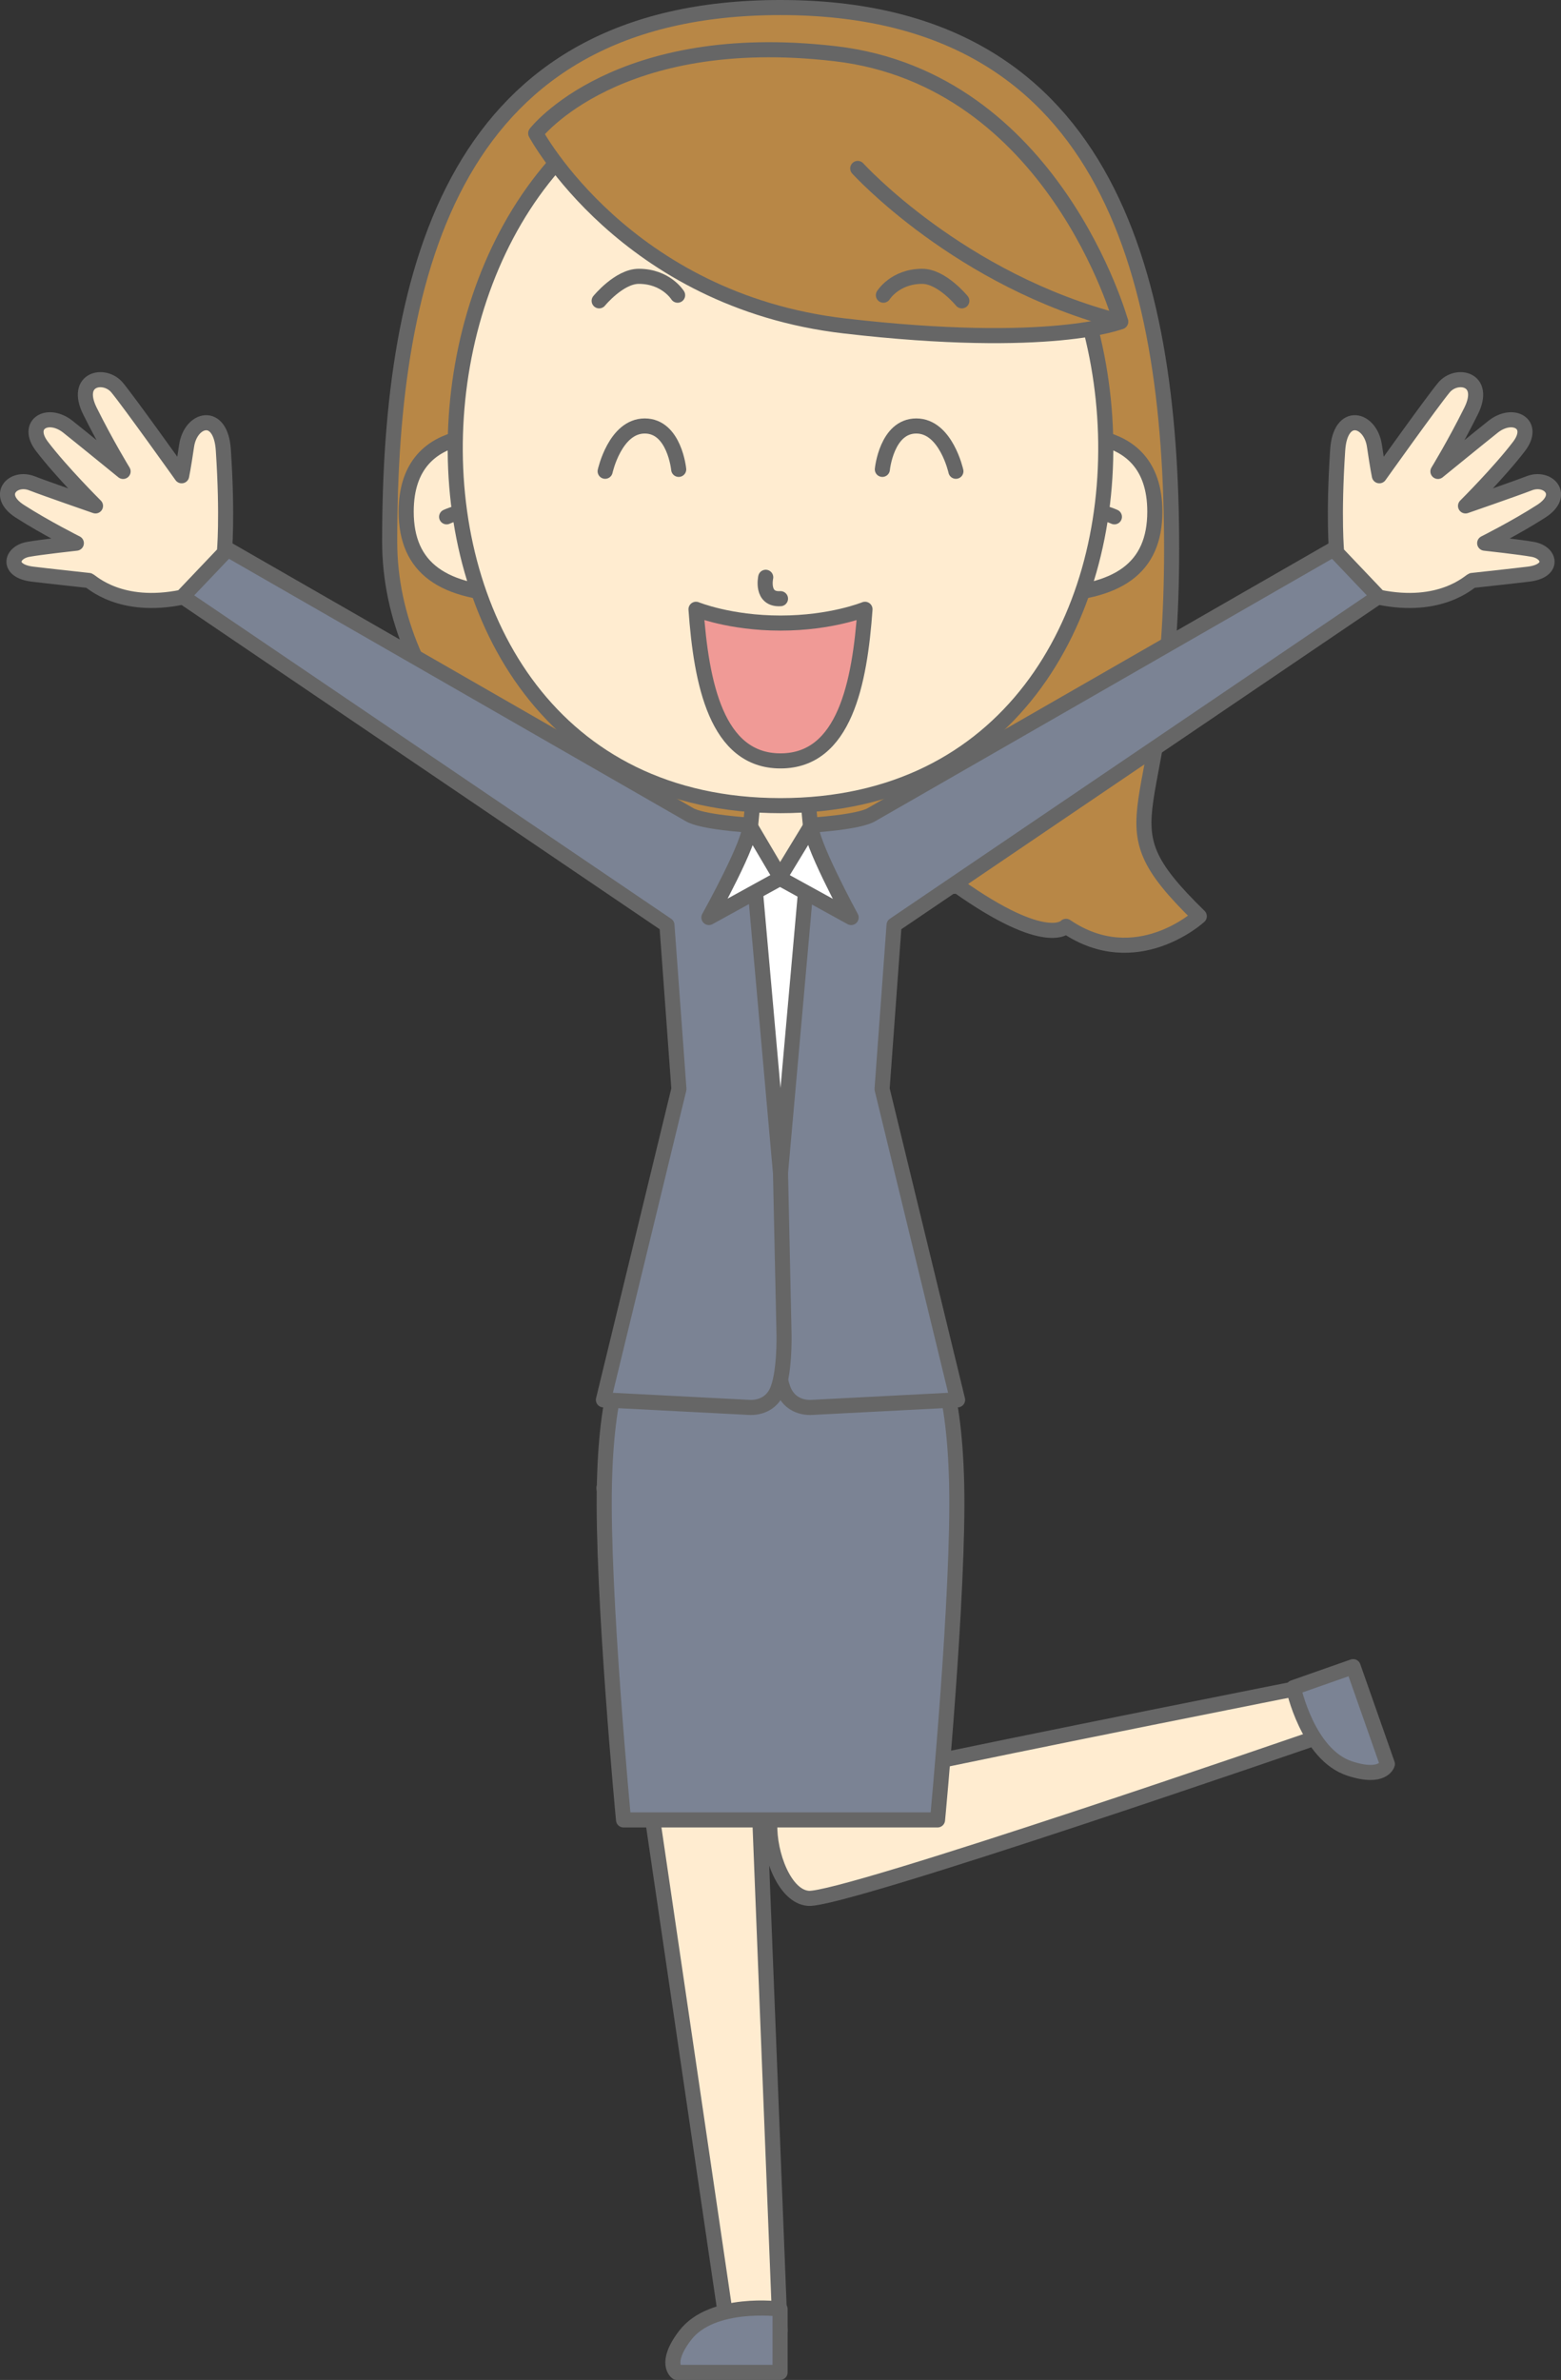 <?xml version="1.0" encoding="UTF-8"?>
<!DOCTYPE svg  PUBLIC '-//W3C//DTD SVG 1.1//EN'  'http://www.w3.org/Graphics/SVG/1.1/DTD/svg11.dtd'>
<svg version="1.1" viewBox="0 0 310.42 473.07" xmlns="http://www.w3.org/2000/svg">
<rect x="0" y="0" width="310.42" height="473.07" fill="#333333" stroke="none"/>
<path d="m120.1 295.76 24.631 167.56h10.392l-5.901-149.23z" fill="#FFECD0"/>
<path d="m259.68 335.27s-54.134 10.707-84.419 17.142l6.732-56.646-26.997 18.329-1.916 48.457 3e-3 1e-3c-0.183 5.96 2.913 14.432 7.674 14.789 6.936 0.519 100.59-31.814 100.59-31.814z" fill="#FFEFD9"/>
<path d="m120.1 295.76 24.631 167.56h10.392l-5.901-149.23z" fill-opacity="0" stroke="#666" stroke-linecap="round" stroke-linejoin="round" stroke-width="3"/>
<path d="m259.68 335.27s-54.134 10.707-84.419 17.142l6.732-56.646-26.997 18.329-1.916 48.457 3e-3 1e-3c-0.183 5.96 2.913 14.432 7.674 14.789 6.936 0.519 100.59-31.814 100.59-31.814z" fill="#FFECD0"/>
<path d="m259.68 335.27s-54.134 10.707-84.419 17.142l6.732-56.646-26.997 18.329-1.916 48.457 3e-3 1e-3c-0.183 5.96 2.913 14.432 7.674 14.789 6.936 0.519 100.59-31.814 100.59-31.814z" fill-opacity="0" stroke="#666" stroke-linecap="round" stroke-linejoin="round" stroke-width="3"/>
<path d="m134.61 471.57h20.517v-12.594s-13.501-1.778-18.877 5.23c-4.279 5.576-1.64 7.364-1.64 7.364" fill="#7B8394"/>
<path d="m134.61 471.57h20.517v-12.594s-13.501-1.778-18.877 5.23c-4.279 5.576-1.64 7.364-1.64 7.364z" fill-opacity="0" stroke="#666" stroke-linecap="round" stroke-linejoin="round" stroke-width="3"/>
<path d="m275.89 350.64-6.803-19.356-11.881 4.174s2.798 13.327 11.193 16.076c6.679 2.187 7.491-0.894 7.491-0.894" fill="#7B8394"/>
<path d="m275.89 350.64-6.803-19.356-11.881 4.174s2.798 13.327 11.193 16.076c6.679 2.187 7.491-0.894 7.491-0.894z" fill-opacity="0" stroke="#666" stroke-linecap="round" stroke-linejoin="round" stroke-width="3"/>
<path d="m155.21 1.5c64.178 0 77.781 51.627 77.781 107.63s-15.5 52.5 5.5 73c0 0-12.5 11.5-26.5 2 0 0-3.784 4.545-21.5-8 0 0-35.61 2.531-61.811-5.33-24.999-7.5-51.189-32.671-51.189-63.17 0-54.499 13.041-106.13 77.719-106.13" fill="#B88746"/>
<path d="m155.21 1.5c64.178 0 77.781 51.627 77.781 107.63s-15.5 52.5 5.5 73c0 0-12.5 11.5-26.5 2 0 0-3.784 4.545-21.5-8 0 0-35.61 2.531-61.811-5.33-24.999-7.5-51.189-32.671-51.189-63.17 0-54.499 13.041-106.13 77.719-106.13z" fill-opacity="0" stroke="#666" stroke-linecap="round" stroke-linejoin="round" stroke-width="3"/>
<path d="m190.24 294.97c-0.501-21.5-4.805-26.217-4.805-26.217l-30.219-9.002-30.219 9.002s-4.304 4.717-4.804 26.217 3.801 66.781 3.801 66.781h62.444s4.301-45.281 3.802-66.781" fill="#7B8394"/>
<path d="m190.24 294.97c-0.501-21.5-4.805-26.217-4.805-26.217l-30.219-9.002-30.219 9.002s-4.304 4.717-4.804 26.217 3.801 66.781 3.801 66.781h62.444s4.301-45.281 3.802-66.781z" fill-opacity="0" stroke="#666" stroke-linecap="round" stroke-linejoin="round" stroke-width="3"/>
<path d="m155.24 240.1 8.233-54.695-3-14.408-5.257 0.324-5.256-0.324-3 14.408 8.232 54.695v0.321l0.024-0.16 0.024 0.16z" fill="#fff"/>
<path d="m155.24 240.1 8.233-54.695-3-14.408-5.257 0.324-5.256-0.324-3 14.408 8.232 54.695v0.321l0.024-0.16 0.024 0.16z" fill-opacity="0" stroke="#666" stroke-linecap="round" stroke-linejoin="round" stroke-width="3"/>
<path d="m173.4 161.88c-2.475 1.569-12.027 2.129-12.027 2.129l-6.167 69.186-0.702 32.192s-0.177 8.066 1.547 11.43c1.423 2.779 4.205 2.967 5.131 2.948l0.308-0.015h4e-3 2e-3l28.929-1.495-15.015-61.787 2.383-32.594 97.67-66.208-9.971-8.669z" fill="#7B8394"/>
<path d="m173.4 161.88c-2.475 1.569-12.027 2.129-12.027 2.129l-6.167 69.186-0.702 32.192s-0.177 8.066 1.547 11.43c1.423 2.779 4.205 2.967 5.131 2.948l0.308-0.015h4e-3 2e-3l28.929-1.495-15.015-61.787 2.383-32.594 97.67-66.208-9.971-8.669z" fill-opacity="0" stroke="#666" stroke-linecap="round" stroke-linejoin="round" stroke-width="3"/>
<path d="m160.08 152.68-4.867-3.165-4.867 3.165-1.299 13.71s1.083 8.439 6.166 8.439c5.081 0 6.165-8.439 6.165-8.439z" fill="#FFECD0"/>
<path d="m160.08 152.68-4.867-3.165-4.867 3.165-1.299 13.71s1.083 8.439 6.166 8.439c5.081 0 6.165-8.439 6.165-8.439z" fill-opacity="0" stroke="#666" stroke-linecap="round" stroke-linejoin="round" stroke-width="3"/>
<path d="m161.38 163.98c-0.713 2.624 7.878 18.398 7.878 18.398l-14.289-7.863z" fill="#fff"/>
<path d="m161.38 163.98c-0.713 2.624 7.878 18.398 7.878 18.398l-14.289-7.863z" fill-opacity="0" stroke="#666" stroke-linecap="round" stroke-linejoin="round" stroke-width="3"/>
<path d="m137.02 161.88c2.475 1.569 12.027 2.129 12.027 2.129l6.166 69.186 0.702 32.192s0.177 8.066-1.546 11.43c-1.424 2.779-4.206 2.967-5.131 2.948l-0.308-0.015h-5e-3 -1e-3l-28.929-1.495 15.015-61.787-2.384-32.594-97.669-66.208 9.971-8.669z" fill="#7B8394"/>
<path d="m137.02 161.88c2.475 1.569 12.027 2.129 12.027 2.129l6.166 69.186 0.702 32.192s0.177 8.066-1.546 11.43c-1.424 2.779-4.206 2.967-5.131 2.948l-0.308-0.015h-5e-3 -1e-3l-28.929-1.495 15.015-61.787-2.384-32.594-97.669-66.208 9.971-8.669z" fill-opacity="0" stroke="#666" stroke-linecap="round" stroke-linejoin="round" stroke-width="3"/>
<path d="m149.04 163.98c0.713 2.624-8.067 18.398-8.067 18.398l14.289-7.863z" fill="#fff"/>
<path d="m149.04 163.98c0.713 2.624-8.067 18.398-8.067 18.398l14.289-7.863z" fill-opacity="0" stroke="#666" stroke-linecap="round" stroke-linejoin="round" stroke-width="3"/>
<path d="m265.81 109.87s-0.692-6.923 0.203-20.436c0.522-7.868 6.503-6.271 7.305-0.816 0.648 4.411 0.98 5.953 0.98 5.953s10.427-14.629 12.821-17.516c2.536-3.058 8.621-1.788 5.42 4.648-3.274 6.582-6.594 12.004-6.594 12.004s8.666-7.055 10.962-8.873c3.99-3.159 8.556-0.556 5.172 3.892-3.874 5.094-10.644 11.836-10.644 11.836s9.845-3.405 12.663-4.499c3.756-1.457 7.401 2.331 2.398 5.551-5.002 3.221-11.254 6.355-11.254 6.355s7.134 0.781 9.607 1.237c3.461 0.639 4.276 4.277-0.848 4.916-2.275 0.284-11.267 1.263-11.267 1.263-0.498 0.192-6.218 5.855-18.513 3.325z" fill="#FFECD0"/>
<path d="m265.81 109.87s-0.692-6.923 0.203-20.436c0.522-7.868 6.503-6.271 7.305-0.816 0.648 4.411 0.98 5.953 0.98 5.953s10.427-14.629 12.821-17.516c2.536-3.058 8.621-1.788 5.42 4.648-3.274 6.582-6.594 12.004-6.594 12.004s8.666-7.055 10.962-8.873c3.99-3.159 8.556-0.556 5.172 3.892-3.874 5.094-10.644 11.836-10.644 11.836s9.845-3.405 12.663-4.499c3.756-1.457 7.401 2.331 2.398 5.551-5.002 3.221-11.254 6.355-11.254 6.355s7.134 0.781 9.607 1.237c3.461 0.639 4.276 4.277-0.848 4.916-2.275 0.284-11.267 1.263-11.267 1.263-0.498 0.192-6.218 5.855-18.513 3.325z" fill-opacity="0" stroke="#666" stroke-linecap="round" stroke-linejoin="round" stroke-width="3"/>
<path d="m101.88 86.966s-21.107-4.357-21.107 14.727c0 11.225 7.267 16.322 22.205 16.536" fill="#FFECD0"/>
<path d="m101.88 86.966s-21.107-4.357-21.107 14.727c0 11.225 7.267 16.322 22.205 16.536" fill-opacity="0" stroke="#666" stroke-linecap="round" stroke-linejoin="round" stroke-width="3"/>
<path d="m88.815 102.73s2.767-1.279 5.404-1.262" fill="#FFECD0"/>
<path d="m88.815 102.73s2.767-1.279 5.404-1.262" fill-opacity="0" stroke="#666" stroke-linecap="round" stroke-linejoin="round" stroke-width="3"/>
<path d="m208.54 86.966s21.107-4.357 21.107 14.727c0 11.225-7.267 16.322-22.205 16.536" fill="#FFECD0"/>
<path d="m208.54 86.966s21.107-4.357 21.107 14.727c0 11.225-7.267 16.322-22.205 16.536" fill-opacity="0" stroke="#666" stroke-linecap="round" stroke-linejoin="round" stroke-width="3"/>
<path d="m221.61 102.73s-2.767-1.279-5.404-1.262" fill="#FFECD0"/>
<path d="m221.61 102.73s-2.767-1.279-5.404-1.262" fill-opacity="0" stroke="#666" stroke-linecap="round" stroke-linejoin="round" stroke-width="3"/>
<path d="m155.21 160.14c-90.569 0-81.806-147.71 0-147.71 81.808 0 90.571 147.71 0 147.71" fill="#FFECD0"/>
<path d="m155.21 160.14c-90.569 0-81.806-147.71 0-147.71 81.808 0 90.571 147.71 0 147.71z" fill-opacity="0" stroke="#666" stroke-linecap="round" stroke-linejoin="round" stroke-width="3"/>
<path d="m152.27 114.75s-1.001 4.5 2.938 4.25" fill-opacity="0" stroke="#666" stroke-linecap="round" stroke-linejoin="round" stroke-width="3"/>
<path d="m106.53 26.494s17.79 33.219 61.371 38.289c41.16 4.787 54.951-0.839 54.951-0.839s-13.343-48.214-56.765-53.269c-43.421-5.055-59.557 15.819-59.557 15.819" fill="#B88746"/>
<path d="m106.53 26.494s17.79 33.219 61.371 38.289c41.16 4.787 54.951-0.839 54.951-0.839s-13.343-48.214-56.765-53.269c-43.421-5.055-59.557 15.819-59.557 15.819z" fill-opacity="0" stroke="#666" stroke-linecap="round" stroke-linejoin="round" stroke-width="3"/>
<path d="m170.57 33.482s20.261 22.338 52.285 30.462" fill="#B88746"/>
<path d="m170.57 33.482s20.261 22.338 52.285 30.462" fill-opacity="0" stroke="#666" stroke-linecap="round" stroke-linejoin="round" stroke-width="3"/>
<path d="m155.21 123.85c-10.141 0-16.801-2.742-16.801-2.742 1.045 14.639 4.045 30.139 16.801 30.139 12.757 0 15.757-15.5 16.802-30.139 0 0-6.661 2.742-16.802 2.742" fill="#F09A96"/>
<path d="m155.21 123.85c-10.141 0-16.801-2.742-16.801-2.742 1.045 14.639 4.045 30.139 16.801 30.139 12.757 0 15.757-15.5 16.802-30.139 0 0-6.661 2.742-16.802 2.742z" fill-opacity="0" stroke="#666" stroke-linecap="round" stroke-linejoin="round" stroke-width="3"/>
<path d="m44.614 109.87s0.691-6.923-0.204-20.436c-0.521-7.868-6.503-6.271-7.304-0.816-0.649 4.411-0.981 5.953-0.981 5.953s-10.427-14.629-12.821-17.516c-2.536-3.058-8.62-1.788-5.419 4.648 3.273 6.582 6.593 12.004 6.593 12.004s-8.666-7.055-10.961-8.873c-3.99-3.159-8.556-0.556-5.173 3.892 3.874 5.094 10.645 11.836 10.645 11.836s-9.846-3.405-12.664-4.499c-3.756-1.457-7.4 2.331-2.398 5.551 5.003 3.221 11.254 6.355 11.254 6.355s-7.133 0.781-9.607 1.237c-3.461 0.639-4.275 4.277 0.849 4.916 2.273 0.284 11.267 1.263 11.267 1.263 0.498 0.192 6.217 5.855 18.513 3.325z" fill="#FFECD0"/>
<path d="m44.614 109.87s0.691-6.923-0.204-20.436c-0.521-7.868-6.503-6.271-7.304-0.816-0.649 4.411-0.981 5.953-0.981 5.953s-10.427-14.629-12.821-17.516c-2.536-3.058-8.62-1.788-5.419 4.648 3.273 6.582 6.593 12.004 6.593 12.004s-8.666-7.055-10.961-8.873c-3.99-3.159-8.556-0.556-5.173 3.892 3.874 5.094 10.645 11.836 10.645 11.836s-9.846-3.405-12.664-4.499c-3.756-1.457-7.4 2.331-2.398 5.551 5.003 3.221 11.254 6.355 11.254 6.355s-7.133 0.781-9.607 1.237c-3.461 0.639-4.275 4.277 0.849 4.916 2.273 0.284 11.267 1.263 11.267 1.263 0.498 0.192 6.217 5.855 18.513 3.325z" fill-opacity="0" stroke="#666" stroke-linecap="round" stroke-linejoin="round" stroke-width="3"/>
<path d="m175.67 58.675s2.316-3.75 7.725-3.75c3.89 0 7.875 4.875 7.875 4.875" fill-opacity="0" stroke="#666" stroke-linecap="round" stroke-linejoin="round" stroke-width="3"/>
<path d="m134.75 58.675s-2.316-3.75-7.726-3.75c-3.89 0-7.875 4.875-7.875 4.875" fill-opacity="0" stroke="#666" stroke-linecap="round" stroke-linejoin="round" stroke-width="3"/>
<path d="m120.34 93.674s1.969-9 7.875-9 6.75 8.625 6.75 8.625" fill-opacity="0" stroke="#666" stroke-linecap="round" stroke-linejoin="round" stroke-width="3"/>
<path d="m190.09 93.674s-1.969-9-7.875-9-6.75 8.625-6.75 8.625" fill-opacity="0" stroke="#666" stroke-linecap="round" stroke-linejoin="round" stroke-width="3"/>
</svg>
